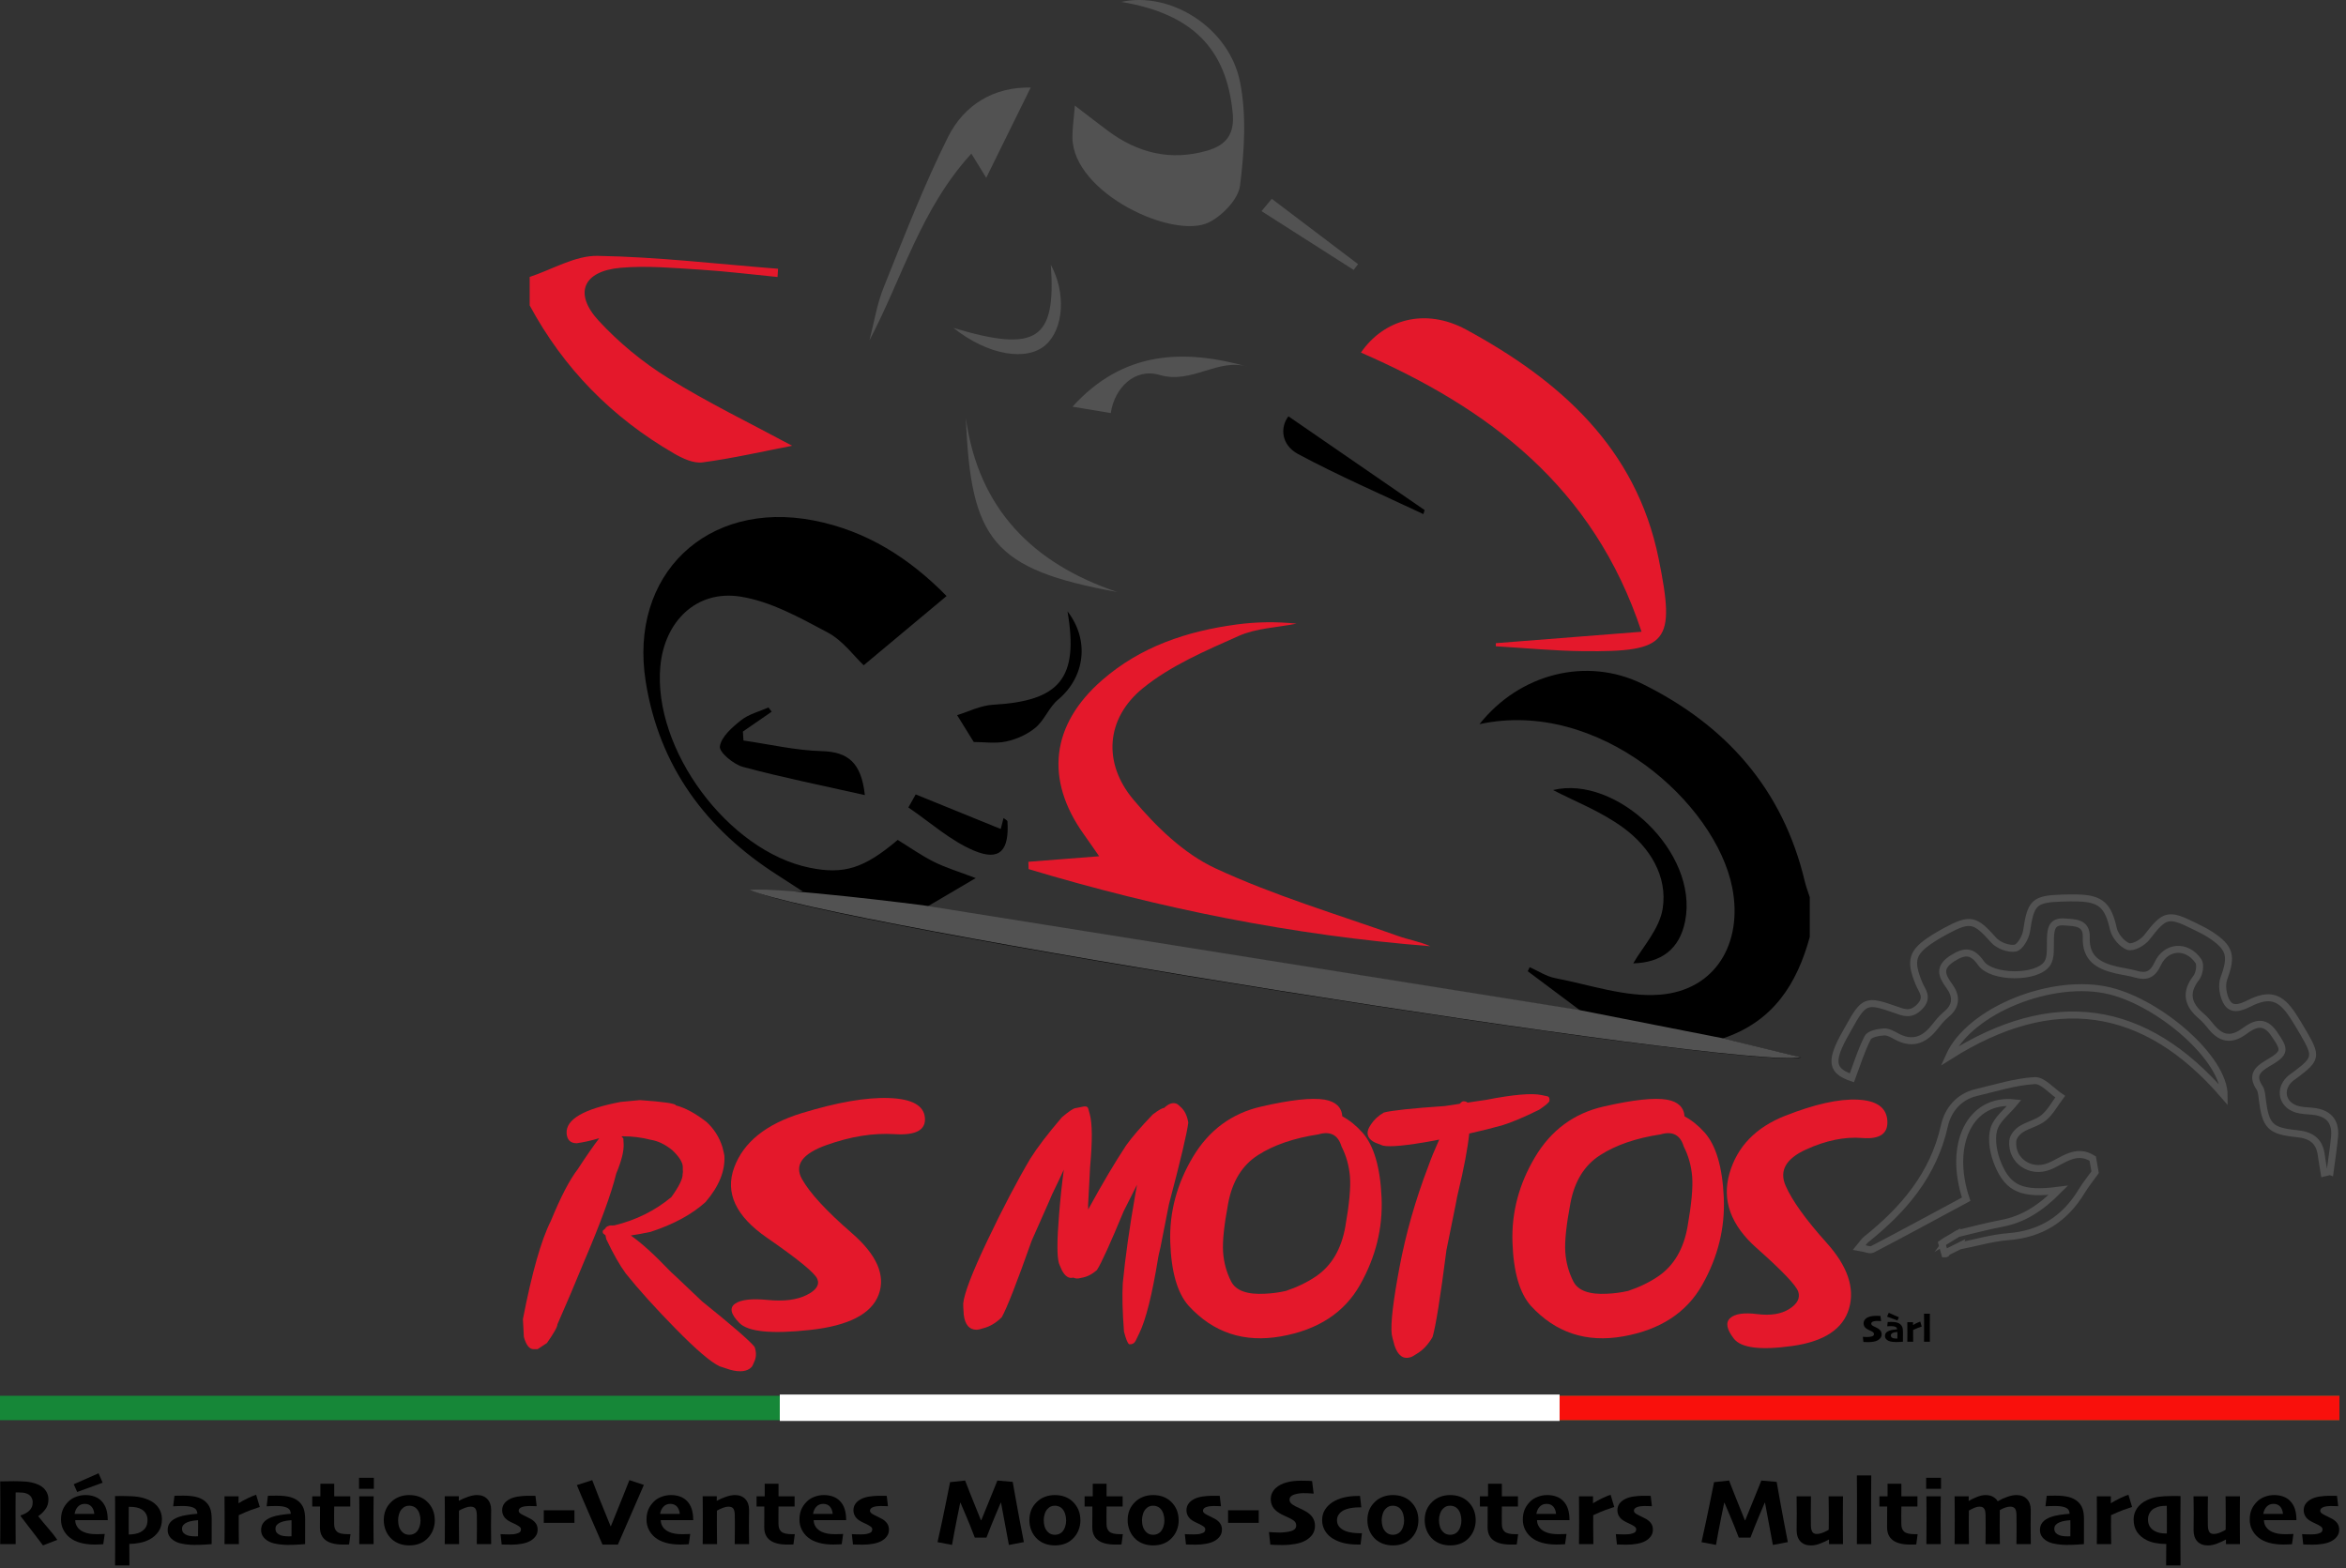 <svg fill="none" height="119" viewBox="0 0 178 119" width="178" xmlns="http://www.w3.org/2000/svg" xmlns:xlink="http://www.w3.org/1999/xlink"><rect x="0" y="0" width="178" height="119" fill="#333333" stroke="none"/><clipPath id="a"><path d="m0 0h177.499v118.78h-177.499z"/></clipPath><g clip-path="url(#a)"><path d="m148.662 94.545c1.239-.245 2.467-.613 3.717-.71 2.471-.192 4.275-1.333 5.546-3.42.311-.511.691-.981 1.04-1.47-.061-.345-.122-.69-.182-1.035-1.29-.814-2.279.185-3.335.6-1.383.543-2.858-.428-2.732-1.938.026-.315.334-.697.62-.88.545-.35 1.247-.483 1.734-.887.507-.42.835-1.054 1.242-1.594-.648-.432-1.318-1.253-1.938-1.217-1.49.087-2.96.562-4.432.906-1.335.312-2.151 1.345-2.409 2.507-.827 3.723-3.098 6.367-5.955 8.649-.127.102-.215.253-.498.595.452.074.791.247.987.145 2.383-1.244 4.745-2.528 7.114-3.803-1.407-4.218.336-7.664 3.655-7.315-.534.655-1.355 1.259-1.563 2.03-.215.797-.011 1.827.321 2.626.782 1.889 1.864 2.33 4.583 1.98-1.353 1.36-2.654 2.204-4.311 2.515-1.115.21-2.213.509-3.318.768-.249.154-.498.307-.748.461 0 0 .014-.019.014-.019-.068.039-.136.077-.204.116-.091.064-.182.128-.273.192.076.266.151.532.226.799.097.006.152-.039.164-.136.312-.155.624-.311.935-.466z" stroke="#525252" stroke-miterlimit="10" stroke-width=".53"/><path d="m176.794 88.892c.115-.883.259-1.764.339-2.65.108-1.198-.503-1.808-1.673-1.923-.431-.042-.885-.044-1.285-.187-1.016-.363-1.243-1.443-.495-2.204.151-.154.342-.269.516-.4 1.553-1.172 1.597-1.387.598-3.114-.262-.453-.532-.903-.818-1.341-.956-1.465-1.78-1.711-3.336-.935-.642.319-1.322.576-1.717-.154-.262-.485-.373-1.241-.189-1.743.62-1.682.499-2.315-1.001-3.304-.4-.264-.839-.471-1.27-.684-1.969-.976-2.229-.871-3.581.88-.3.388-1.056.81-1.406.682-.485-.178-1.008-.811-1.126-1.337-.391-1.75-.935-2.304-2.718-2.344-.392-.009-.786-.002-1.179.01-2.12.065-2.371.35-2.688 2.493-.073.491-.502 1.238-.867 1.303-.503.089-1.274-.204-1.628-.602-1.41-1.587-1.771-1.706-3.662-.683-.307.166-.609.342-.904.528-1.649 1.046-1.838 1.671-1.091 3.471.232.559.733 1.023.035 1.738-.67.686-1.22.434-1.872.204-2.165-.762-2.358-.69-3.495 1.357-.276.497-.569.989-.788 1.511-.554 1.32-.26 1.879 1.017 2.319.391-1.035.706-2.087 1.202-3.045.149-.288.792-.405 1.221-.438.316-.024.672.181.976.347 1.11.603 2.008.329 2.781-.602.307-.369.596-.768.964-1.066.825-.668.799-1.408.237-2.179-.594-.814-.81-1.417.276-2.101.961-.605 1.497-.527 2.145.389.808 1.145 4.245 1.178 5.021.019.317-.473.218-1.249.241-1.89.025-.722.102-1.333 1.055-1.262.795.059 1.71.022 1.664 1.165-.063 1.606.933 2.162 2.24 2.472.509.12 1.034.182 1.534.327.802.233 1.274.022 1.644-.785.631-1.373 2.216-1.481 3.09-.21.185.27.074.963-.158 1.262-.885 1.145-.64 2.051.378 2.913.263.223.495.491.711.763.744.937 1.53 1.144 2.568.372.718-.534 1.492-.89 2.228.18.87 1.263.911 1.462-.472 2.268-.796.464-1.233.933-.618 1.849.158.234.172.578.21.877.254 2.023.592 2.408 2.608 2.608 1.054.104 1.723.516 1.866 1.614.06.459.148.914.222 1.371.15-.036.299-.073.448-.11z" stroke="#525252" stroke-miterlimit="10" stroke-width=".53"/><path d="m147.879 80.15c7.875-4.986 14.832-4.046 20.878 2.981.007-2.822-4.849-6.995-8.648-7.939-4.33-1.075-10.669 1.453-12.23 4.958z" stroke="#525252" stroke-miterlimit="10" stroke-width=".53"/><path d="m177.499 105.908h-177.499v1.852h177.499z" fill="#168738"/><path d="m177.499 105.908h-59.166v1.852h59.166z" fill="#f9100c"/><path d="m118.332 105.813h-59.166v2.005h59.166z" fill="#fff"/><path d="m46.438 92.987c.057-.007.118-.011.183-.011 1.631-.394 3.07-1.109 4.317-2.143.587-.816.872-1.401.856-1.753.025-.077.029-.197.012-.359v-.201c-.024-.352-.289-.767-.795-1.246-.546-.443-1.097-.708-1.651-.792-.677-.176-1.382-.264-2.116-.264h-.073v.032l.122.127.025.433c.024.535-.163 1.281-.563 2.238-.375 1.527-1.186 3.748-2.434 6.662-.652 1.598-1.329 3.192-2.03 4.783.008.176-.257.647-.795 1.414l-.709.465h-.306c-.318 0-.562-.31-.734-.929l-.073-1.352c.685-3.526 1.39-6.007 2.116-7.443.75-1.83 1.431-3.139 2.042-3.928.685-1.049 1.227-1.83 1.627-2.344h-.037c-.595.176-1.149.299-1.663.37-.481 0-.738-.254-.77-.76-.057-1.056 1.313-1.848 4.109-2.376l1.455-.137c1.81.127 2.719.261 2.727.401.718.19 1.492.609 2.324 1.256.571.521.974 1.158 1.211 1.911.098.394.147.612.147.655.065 1.161-.416 2.337-1.443 3.526-1.044.936-2.43 1.686-4.158 2.249-.563.12-1.064.211-1.504.275.791.549 1.765 1.429 2.923 2.64.024.035.196.197.514.485l1.969 1.869c2.259 1.816 3.588 2.967 3.987 3.452.155.43.139.827-.049 1.193-.065.169-.122.282-.171.338-.326.345-.868.416-1.627.212-.473-.148-.742-.236-.807-.264-.66-.31-1.765-1.253-3.314-2.83-1.549-1.577-2.817-2.981-3.804-4.213-.457-.619-.95-1.489-1.48-2.608-.024-.113-.045-.211-.061-.296-.065-.042-.131-.095-.196-.158l-.012-.169c.065-.07.135-.134.208-.19.008-.035.021-.063.037-.084.163-.113.318-.158.465-.137z" fill="#e4182b"/><path d="m60.814 84.467c2.703-.83 4.919-1.214 6.647-1.151 1.729.063 2.634.561 2.715 1.494.081.933-.685 1.348-2.299 1.246-1.614-.102-3.339.174-5.173.829-1.835.655-2.452 1.515-1.853 2.581.599 1.067 1.855 2.428 3.767 4.086 1.912 1.658 2.595 3.219 2.049 4.683-.546 1.464-2.277 2.356-5.191 2.676s-4.704.146-5.369-.522c-.664-.669-.776-1.158-.336-1.468.44-.31 1.268-.405 2.483-.285 1.215.119 2.191-.002 2.929-.364.738-.363 1.015-.771.832-1.225-.183-.454-1.457-1.498-3.822-3.131-2.364-1.633-3.194-3.408-2.489-5.327.705-1.918 2.409-3.292 5.112-4.123z" fill="#e4182b"/><path d="m80.714 88.754c-.229.501-.486 1.043-.769 1.626-.034.045-.148.303-.344.774l-1.326 2.994c-1.12 3.17-1.876 5.103-2.267 5.798-.432.434-.904.714-1.417.841-.229.075-.391.112-.486.112-.56 0-.887-.381-.982-1.143-.034-.493-.047-.774-.041-.841.068-.762.68-2.359 1.837-4.789 1.157-2.43 2.242-4.501 3.254-6.213.52-.83 1.319-1.877 2.399-3.14.546-.463.897-.695 1.053-.695l.618-.123c.182-.022.29.03.324.157l.112.404c.203.71.213 2.052.03 4.026-.007.037-.017.239-.03.606l-.122 2.299c0 .112.003.224.01.337.02-.045.044-.093.071-.146 1.019-1.862 1.957-3.443 2.814-4.744.445-.621 1.117-1.398 2.014-2.333.445-.337.732-.501.861-.493.331-.322.641-.43.931-.325.068.022.169.101.304.235.31.262.51.662.597 1.2-.088.77-.577 2.837-1.468 6.202l-.638 3.241c-.121.508-.182.785-.182.83-.452 2.781-.928 4.684-1.427 5.708l-.283.584c-.101.186-.26.273-.476.257-.115-.044-.25-.366-.405-.964-.115-1.51-.145-2.733-.091-3.667.182-1.921.506-4.213.972-6.875.034-.202.071-.404.112-.606l-1.012 2.007c-1.019 2.46-1.697 3.951-2.035 4.475-.364.321-.749.516-1.154.583-.182.045-.307.064-.374.056-.094-.007-.182-.03-.263-.067-.331.09-.617-.093-.861-.549-.142-.314-.219-.497-.233-.549-.148-.523-.145-1.731.01-3.622.101-1.271.223-2.426.364-3.465z" fill="#e4182b"/><path d="m90.179 99.072c-.85-.964-1.313-2.574-1.387-4.828-.074-2.254.496-4.402 1.71-6.443 1.215-2.041 2.942-3.32 5.183-3.835 2.24-.516 3.85-.692 4.828-.527.837.15 1.282.572 1.336 1.268.546.292 1.056.703 1.529 1.234.863.979 1.346 2.622 1.447 4.929.101 2.307-.444 4.514-1.635 6.622-1.191 2.108-3.188 3.411-5.992 3.908-2.804.498-5.144-.278-7.019-2.327zm9.849-12.998c-1.863.284-3.388.807-4.576 1.57-1.194.762-1.948 1.978-2.262 3.645-.314 1.667-.444 2.901-.39 3.701.054.8.258 1.548.612 2.243.354.695 1.21 1.006 2.566.931.533-.022 1.063-.093 1.589-.213.871-.292 1.633-.662 2.288-1.11 1.181-.807 1.921-2.065 2.221-3.774.301-1.708.417-2.972.35-3.791-.068-.819-.28-1.579-.638-2.282-.263-.882-.85-1.189-1.761-.919z" fill="#e4182b"/><path d="m111.476 86.007c-.115 1.121-.398 2.624-.85 4.508-.02.052-.081.351-.182.897l-.699 3.454c-.458 3.574-.809 5.768-1.052 6.583-.338.584-.746 1.013-1.225 1.29-.216.142-.368.225-.456.247-.546.164-.948-.131-1.204-.886-.135-.494-.206-.778-.213-.852-.094-.8.101-2.492.587-5.075.486-2.583 1.215-5.142 2.187-7.676.202-.576.479-1.252.83-2.03-.148.03-.297.06-.445.09-2.005.366-3.28.49-3.827.37-.054-.015-.246-.09-.577-.224-.506-.239-.685-.576-.536-1.009.027-.082.094-.206.202-.37.236-.366.564-.669.982-.908.58-.157 2.126-.322 4.636-.494l1.114-.168c.101-.105.182-.168.243-.191.168-.007.287.026.354.101l.739-.112c.385-.052.594-.082.628-.09 2.098-.411 3.519-.534 4.261-.37l.425.09c.135.03.189.15.163.359-.048.127-.308.347-.78.662-1.167.576-2.109.972-2.824 1.189-.756.209-1.583.415-2.48.617z" fill="#e4182b"/><path d="m116.143 99.072c-.851-.964-1.313-2.574-1.387-4.828-.074-2.254.496-4.402 1.711-6.443 1.215-2.041 2.942-3.32 5.183-3.835 2.24-.516 3.849-.692 4.828-.527.837.15 1.282.572 1.336 1.268.546.292 1.056.703 1.529 1.234.863.979 1.346 2.622 1.447 4.929.101 2.307-.444 4.514-1.635 6.622-1.191 2.108-3.188 3.411-5.992 3.908-2.804.498-5.144-.278-7.02-2.327zm9.849-12.998c-1.862.284-3.388.807-4.575 1.57-1.195.762-1.949 1.978-2.263 3.645-.314 1.667-.443 2.901-.39 3.701.054.8.259 1.548.613 2.243.354.695 1.209 1.006 2.566.931.533-.022 1.063-.093 1.589-.213.871-.292 1.633-.662 2.288-1.11 1.181-.807 1.922-2.065 2.222-3.774.3-1.708.416-2.972.349-3.791-.068-.819-.28-1.579-.638-2.282-.263-.882-.85-1.189-1.761-.919z" fill="#e4182b"/><path d="m135.451 84.661c2.237-.882 4.071-1.29 5.502-1.223 1.43.067 2.179.596 2.247 1.587s-.567 1.432-1.903 1.323-2.763.185-4.282.88c-1.518.695-2.029 1.609-1.533 2.742s1.535 2.579 3.118 4.34c1.582 1.761 2.147 3.418 1.695 4.974-.452 1.555-1.885 2.503-4.297 2.843-2.413.34-3.894.155-4.444-.555-.55-.711-.643-1.23-.278-1.559.364-.329 1.049-.43 2.055-.303 1.006.127 1.814-.002 2.424-.387.611-.385.84-.819.689-1.301-.152-.482-1.206-1.591-3.164-3.325-1.956-1.734-2.643-3.62-2.06-5.658.584-2.037 1.994-3.497 4.232-4.38z" fill="#e4182b"/><path d="m137.314 71.095c-.977 3.579-2.785 6.434-6.615 7.702 1.913.464 3.827.928 5.954 1.444-4.251.988-74.175-10.142-79.369-12.603h3.622c-.893-.578-1.399-.911-1.91-1.237-5.43-3.466-8.979-8.252-10.003-14.68-1.294-8.121 4.647-13.79 12.727-12.233 4.028.776 7.301 2.88 10.101 5.738-2.104 1.757-4.149 3.465-6.29 5.253-.727-.685-1.575-1.872-2.728-2.485-2.112-1.124-4.333-2.369-6.638-2.727-3.334-.518-5.743 1.891-6.061 5.276-.59 6.304 5.145 14.042 11.339 15.3 2.597.527 4.117.05 6.67-2.112.905.555 1.788 1.182 2.744 1.66.892.446 1.863.735 3.174 1.237-1.323.779-2.476 1.457-3.691 2.172 16.446 2.616 32.817 5.219 49.572 7.883-1.517-1.134-2.757-2.062-3.997-2.989.05-.102.099-.205.149-.307.642.284 1.258.7 1.93.829 2.642.509 5.342 1.461 7.943 1.258 4.237-.331 6.318-3.932 5.496-8.121-1.266-6.453-10.151-14.373-19.179-12.405 3.025-3.822 8.121-5.155 12.389-3.043 6.321 3.128 10.634 7.979 12.294 14.974.096.405.25.797.377 1.195v3.022z" fill="#000"/><path d="m40.187 21.013c1.717-.565 3.443-1.627 5.15-1.599 4.57.076 9.133.621 13.698.979-.014.208-.027.416-.041.625-1.962-.191-3.921-.437-5.887-.559-2.003-.125-4.03-.314-6.018-.14-2.852.249-3.58 1.941-1.664 4.019 1.536 1.665 3.354 3.16 5.28 4.354 3.02 1.873 6.237 3.428 9.398 5.131-2.307.446-4.54.962-6.801 1.262-.681.09-1.512-.299-2.156-.672-4.699-2.717-8.376-6.45-10.958-11.241 0-.72 0-1.439 0-2.159z" fill="#e4182b"/><path d="m113.495 48.802c3.553-.279 7.106-.557 11.055-.867-3.634-11.017-11.607-16.961-21.291-21.183 1.707-2.488 4.84-3.452 8.001-1.734 7.068 3.841 12.875 8.941 14.585 17.357 1.301 6.404.737 7.1-5.718 7.034-2.213-.023-4.424-.241-6.635-.371.001-.078.002-.157.003-.235z" fill="#e4182b"/><path d="m78.027 65.389c1.696-.132 3.392-.265 5.369-.419-.469-.673-.808-1.172-1.16-1.663-2.978-4.162-2.49-8.318 1.378-11.694 2.928-2.556 6.444-3.723 10.211-4.229 1.49-.201 3.003-.224 4.554-.063-1.476.294-3.063.337-4.403.936-2.519 1.125-5.157 2.247-7.264 3.963-2.802 2.282-3.058 5.666-.716 8.454 1.719 2.046 3.821 4.093 6.191 5.198 4.462 2.079 9.236 3.49 13.89 5.149.798.284 1.648.424 2.442.775-10.385-.817-20.525-2.859-30.477-5.851-.005-.184-.01-.369-.014-.554z" fill="#e4182b"/><path d="m81.552 8.01c1.086.83 1.8 1.39 2.529 1.93 2.27 1.682 4.759 2.288 7.519 1.489 1.423-.412 2.085-1.237 1.93-2.85-.469-4.882-3.068-7.538-8.459-8.435 3.718-.821 8.183 1.93 9.013 6.069.508 2.532.327 5.274.002 7.865-.129 1.027-1.305 2.249-2.319 2.774-2.687 1.391-10.352-2.19-10.398-6.411-.007-.67.098-1.34.184-2.431z" fill="#525252"/><path d="m65.966 25.83c.351-1.34.564-2.736 1.077-4.011 1.546-3.842 3.038-7.723 4.886-11.422 1.245-2.491 3.537-3.819 6.272-3.752-1.084 2.201-2.151 4.367-3.372 6.846-.2-.325-.598-.972-1.129-1.834-3.856 4.219-5.245 9.451-7.734 14.174z" fill="#525252"/><path d="m58.551 54.001c-.728.503-1.456 1.005-2.185 1.508.015.226.029.453.044.679 1.98.286 3.955.752 5.942.806 2.002.054 3.001.88 3.268 3.335-3.194-.719-6.244-1.33-9.241-2.136-.718-.193-1.823-1.113-1.759-1.556.106-.734.935-1.454 1.61-1.989.583-.462 1.376-.657 2.076-.97.082.107.163.215.245.323z" fill="#000"/><path d="m117.835 59.947c4.785-1.167 11.054 4.701 10.024 9.942-.425 2.157-1.83 3.147-3.938 3.209.677-1.197 1.989-2.594 2.234-4.159.386-2.476-1-4.664-2.955-6.108-1.711-1.264-3.773-2.052-5.365-2.885z" fill="#000"/><path d="m73.881 56.3c-.362-.585-.695-1.121-1.262-2.037.838-.253 1.769-.735 2.723-.789 5.09-.284 6.515-2.021 5.654-7.083 1.687 2.175 1.335 4.983-.717 6.697-.681.569-1.024 1.541-1.702 2.115-.61.517-1.436.885-2.224 1.057-.817.177-1.702.04-2.473.04z" fill="#000"/><path d="m73.284 31.73c.956 6.882 5.074 11.026 11.481 13.19-9.439-1.716-11.108-3.945-11.481-13.19z" fill="#525252"/><path d="m94.733 27.84c-2.321-.728-4.278 1.338-6.757.608-1.859-.547-3.408.959-3.698 2.894-.899-.149-1.797-.299-2.903-.483 3.837-4.242 8.424-4.411 13.358-3.019z" fill="#525252"/><path d="m97.761 31.59c3.592 2.473 6.961 4.793 10.331 7.113-.031.102-.063.205-.094.307-3.175-1.501-6.408-2.896-9.5-4.554-1.334-.716-1.36-2.076-.738-2.867z" fill="#000"/><path d="m69.477 60.278c2.158.877 4.317 1.754 6.454 2.623.001-.005.102-.397.212-.831.135.112.292.179.297.256.14 2.217-.589 3.034-2.526 2.223-1.805-.756-3.338-2.16-4.992-3.279.185-.331.369-.661.554-.992z" fill="#000"/><path d="m72.339 24.88c6.343 1.908 7.792.889 7.391-4.788 1.161 2.126.986 4.852-.389 6.078-1.417 1.263-4.351.813-7.002-1.29z" fill="#525252"/><path d="m96.493 15.084c2.183 1.653 4.366 3.306 6.549 4.959-.112.146-.224.292-.336.437-2.33-1.486-4.659-2.973-6.989-4.459.258-.312.517-.625.775-.936z" fill="#525252"/><path d="m56.894 67.515c5.217 2.481 75.445 13.701 79.715 12.705-2.137-.52-4.059-.988-5.98-1.456l-10.834-2.131c-16.829-2.686-33.271-5.311-49.789-7.947 0 0-10.646-1.366-13.113-1.171z" fill="#525252"/><g fill="#000"><path d="m4.346 116.839-1.085.423c-.088-.128-.261-.356-.519-.686-.258-.328-.65-.84-1.175-1.531l.017-.071c.078-.017.18-.057.31-.122.128-.064.234-.136.32-.219.088-.088.154-.181.198-.277.045-.098.068-.222.068-.374s-.036-.273-.112-.388c-.074-.114-.177-.198-.307-.252-.106-.045-.217-.072-.331-.084-.113-.01-.223-.016-.33-.016h-.213c-.002.282-.005.57-.006.866-.001.295-.001.559-.001.794 0 .386.001.808.004 1.268.002.457.005.788.006.993h-1.176c.002-.187.005-.463.009-.827.004-.363.005-.901.005-1.612 0-.189 0-.46-.001-.814-.001-.352-.005-.855-.012-1.507.069 0 .212-.001.429-.006s.419-.008.606-.008c.354 0 .66.012.919.033.26.021.504.07.733.149.33.109.574.27.733.482.16.212.241.45.241.716 0 .303-.084.562-.252.778-.169.216-.341.378-.517.487v.021c.246.311.509.626.787.947.28.322.497.6.652.837z"/><path d="m8.175 115.346h-2.468c.002.183.054.352.155.506.1.156.253.283.46.379.144.064.296.111.456.137.159.027.336.041.528.041.152 0 .283-.002.394-.007.112-.004.193-.007.246-.01l-.111.778c-.049.004-.133.01-.251.015-.117.007-.251.011-.402.011-.413 0-.78-.047-1.101-.138-.321-.091-.594-.228-.819-.414-.189-.157-.342-.35-.459-.58-.115-.229-.174-.482-.174-.761 0-.278.043-.519.128-.734.085-.216.224-.423.416-.62.159-.163.356-.288.591-.376.234-.088.473-.132.714-.132.256 0 .485.037.686.11.202.071.375.18.519.324.17.171.296.376.374.617s.118.526.118.854zm-.387-2.843-1.931.704-.262-.587 1.883-.831zm-.633 2.368c-.021-.233-.093-.418-.216-.556-.122-.137-.29-.206-.503-.206s-.38.068-.515.205c-.134.136-.222.322-.262.557h1.496z"/><path d="m12.287 115.264c0 .368-.083.677-.251.928-.167.251-.391.454-.673.608-.222.121-.474.21-.755.265-.281.055-.547.084-.797.084l.01 1.631h-1.091c0-.111.001-.444.005-.996.004-.555.005-1.164.005-1.83 0-.32-.001-.693-.004-1.123-.001-.429-.004-.865-.006-1.312.088-.001.192-.004.312-.005.122-.001.212-.001.273-.001.465 0 .846.02 1.144.061.297.043.587.128.869.258.308.142.545.339.711.588.165.25.248.532.248.844zm-1.095.064c0-.175-.039-.332-.119-.47-.079-.139-.187-.248-.321-.328-.124-.072-.258-.122-.404-.152-.145-.03-.302-.044-.471-.044h-.106c0 .043-.001.161-.004.354-.001.193-.002.478-.002.854 0 .119 0 .278.001.479.001.199.001.337.001.413.157 0 .317-.016.483-.047.165-.033.297-.075.399-.13.178-.095.314-.215.406-.361.091-.146.138-.334.138-.567z"/><path d="m16.062 115.273c0 .581-.001 1.028-.002 1.343-.001.315-.001.496-.001.547-.039.005-.192.016-.463.033-.27.018-.557.027-.86.027-.199 0-.425-.016-.681-.049-.255-.034-.467-.086-.637-.16-.218-.096-.389-.22-.513-.375-.123-.156-.184-.338-.184-.546 0-.228.065-.422.197-.583.132-.162.337-.293.617-.399.187-.07.419-.126.694-.166.275-.041.524-.069.746-.086-.007-.128-.04-.233-.102-.315-.06-.081-.163-.144-.307-.189-.094-.031-.199-.052-.315-.066-.114-.012-.252-.019-.41-.019-.144 0-.268.003-.37.007-.101.005-.212.01-.331.015l.097-.794c.048-.001.123-.005.227-.009.105-.002.252-.005.441-.005.4 0 .733.035 1.0.103.266.069.492.183.673.341.168.144.291.321.367.528.078.207.117.479.117.817zm-1.031.656v-.265c0-.1-.001-.207-.004-.318-.069.002-.191.016-.366.041-.175.025-.332.068-.469.127-.096.037-.183.096-.262.177-.079.081-.119.18-.119.299 0 .132.035.237.105.316.07.078.16.138.272.181.08.029.172.05.273.064.102.015.212.021.331.021.03 0 .065 0 .106-.001.04-.001.083-.001.128-.001 0-.032 0-.104.001-.217.001-.115.002-.255.002-.424z"/><path d="m19.712 114.344c-.194.059-.412.134-.655.224-.242.091-.555.222-.942.398 0 .059 0 .166-.001.323-.001.157-.002.315-.002.477 0 .25.002.531.007.842.005.31.007.495.007.554h-1.092c0-.071.002-.248.006-.532.002-.285.005-.665.005-1.141 0-.228-.001-.514-.004-.86-.002-.346-.005-.711-.007-1.095h1.067l-.004.523.007.002c.224-.139.467-.271.725-.393.258-.121.459-.204.604-.247z"/><path d="m23.152 115.273c0 .581-.001 1.028-.002 1.343-.001.315-.001.496-.001.547-.039.005-.192.016-.463.033-.27.018-.557.027-.86.027-.199 0-.425-.016-.681-.049-.255-.034-.466-.086-.637-.16-.218-.096-.389-.22-.513-.375-.123-.156-.184-.338-.184-.546 0-.228.065-.422.197-.583.132-.162.337-.293.617-.399.187-.07.419-.126.694-.166.275-.041.524-.069.746-.086-.007-.128-.04-.233-.101-.315-.06-.081-.163-.144-.307-.189-.094-.031-.199-.052-.315-.066-.114-.012-.252-.019-.41-.019-.144 0-.268.003-.37.007-.102.005-.212.01-.331.015l.096-.794c.048-.001.123-.005.227-.009.105-.002.252-.005.441-.005.4 0 .733.035 1.0.103.266.069.492.183.673.341.168.144.291.321.367.528.078.207.117.479.117.817zm-1.031.656v-.265c0-.1-.001-.207-.004-.318-.069.002-.191.016-.366.041s-.332.068-.469.127c-.095.037-.183.096-.262.177s-.119.18-.119.299c0 .132.035.237.105.316.07.078.16.138.272.181.08.029.172.05.273.064.101.015.212.021.331.021.03 0 .065 0 .106-.001.04-.001.083-.001.128-.001 0-.032 0-.104.001-.217.001-.115.002-.255.002-.424z"/><path d="m26.593 116.409-.104.778c-.033.003-.089.005-.167.008-.078.001-.18.002-.306.002-.576 0-1.009-.109-1.303-.328-.292-.22-.439-.546-.439-.979 0-.278.001-.533.004-.77.002-.236.004-.506.004-.812h-.591v-.774h.619v-.95h1.048v.95h1.219v.774h-1.219c0 .052-.001.156-.004.311-.002.156-.004.283-.004.383 0 .078.001.173.002.286.001.113.001.231.001.353 0 .259.073.45.217.577.144.128.411.191.8.191h.221z"/><path d="m28.366 112.968h-1.126v-.838h1.126zm-.017 4.195h-1.091c0-.115.001-.355.005-.725s.005-.716.005-1.038c0-.272 0-.558-.001-.856-.001-.299-.004-.636-.009-1.009h1.091c-.002.338-.005.64-.009.907-.004.268-.005.57-.005.908 0 .541.002.952.006 1.233.005.279.007.474.007.58z"/><path d="m32.99 115.353c0 .275-.052.538-.157.788-.104.249-.26.469-.465.655-.173.157-.37.274-.591.35-.219.078-.46.115-.721.115-.261 0-.493-.037-.719-.115-.224-.076-.424-.192-.597-.346-.199-.178-.352-.393-.46-.647-.108-.253-.162-.522-.162-.807s.047-.533.139-.762c.091-.228.236-.437.43-.624.175-.17.38-.299.613-.387s.484-.132.751-.132.518.041.743.122c.224.08.428.204.607.372.197.187.344.399.441.635.097.236.145.498.145.783zm-1.083.015c0-.169-.026-.336-.076-.501-.052-.166-.134-.305-.247-.417-.066-.066-.147-.116-.238-.15-.093-.035-.189-.052-.288-.052-.118 0-.221.018-.307.056-.086.036-.17.096-.251.183-.095.096-.168.224-.218.384-.052.158-.076.317-.076.475 0 .185.025.356.076.51.05.155.137.29.257.404.066.066.144.115.234.148.09.031.185.047.285.047.104 0 .204-.018.301-.056.096-.039.178-.093.247-.165.097-.104.172-.233.223-.387.053-.154.079-.313.079-.479z"/><path d="m37.266 117.163h-1.091c0-.074.002-.255.005-.542.004-.288.006-.517.006-.685 0-.117-.001-.286-.002-.503-.001-.216-.002-.381-.005-.492-.005-.217-.043-.376-.112-.474-.07-.098-.194-.148-.372-.148-.118 0-.257.03-.417.091-.159.06-.311.132-.453.214 0 .014 0 .147-.001.399-.001.251-.002.462-.002.632 0 .256.002.563.007.92.005.359.007.555.007.587h-1.092c0-.054.002-.221.006-.498.002-.277.005-.681.005-1.211 0-.306-.001-.617-.004-.934-.002-.316-.005-.645-.007-.986h1.071l-.004.337.004.008c.224-.125.463-.23.714-.314.252-.082.473-.124.665-.124.327 0 .588.102.781.303.193.204.29.477.29.821 0 .287-.002.525-.006.715-.004.191-.005.351-.005.482 0 .221.002.492.007.812.005.321.006.517.006.588z"/><path d="m40.792 116.068c0 .194-.054.364-.162.508-.108.145-.244.262-.41.352-.173.096-.386.165-.64.21-.255.045-.51.067-.768.067-.173.003-.329 0-.466-.007-.139-.007-.233-.01-.283-.01l-.085-.783c.055.003.144.007.271.013.125.006.262.008.411.008.079 0 .168-.003.267-.012.099-.007.193-.025.281-.052.13-.035.216-.08.257-.133.043-.053.063-.115.063-.186 0-.067-.022-.122-.069-.167-.047-.045-.119-.096-.219-.15-.08-.047-.184-.1-.312-.156-.128-.057-.243-.115-.345-.178-.163-.099-.285-.217-.364-.354-.08-.135-.119-.287-.119-.453 0-.18.05-.343.152-.489.103-.145.257-.269.466-.371.171-.082.371-.141.602-.174.231-.032.449-.052.652-.056.171-.003.313-.003.428.001.113.004.189.005.227.005l.093.786c-.036 0-.103-.003-.201-.008-.099-.007-.222-.009-.369-.009-.102 0-.198.006-.287.019-.09.013-.172.031-.242.055-.09.031-.157.07-.201.119-.044.049-.066.102-.066.158 0 .069.028.128.084.178.055.051.128.097.218.142.088.047.197.103.329.164.132.062.236.115.311.16.164.1.287.214.372.343.084.13.125.283.125.46z"/><path d="m43.585 115.549h-2.327v-.955h2.327z"/><path d="m48.852 112.671c-.043.103-.291.675-.746 1.718s-.864 1.981-1.226 2.813h-1.166c-.379-.877-.745-1.717-1.096-2.52-.352-.802-.634-1.468-.848-1.996l1.164-.378c.032.099.202.54.512 1.324.31.782.603 1.505.88 2.169h.025c.291-.712.591-1.453.9-2.225.31-.769.478-1.193.504-1.268z"/><path d="m52.599 115.346h-2.466c.001.183.054.352.154.506.101.156.255.283.46.379.144.064.297.111.456.137.16.027.336.041.528.041.152 0 .283-.002.395-.007.112-.004.193-.007.244-.01l-.109.778c-.05.004-.134.01-.251.015-.118.007-.252.01-.404.01-.413 0-.779-.046-1.1-.137s-.594-.229-.82-.414c-.189-.157-.342-.35-.458-.58-.117-.229-.174-.483-.174-.761s.043-.519.128-.734c.085-.216.223-.423.415-.62.159-.163.356-.288.591-.376.234-.088.473-.132.715-.132.256 0 .484.037.686.11.201.071.374.18.519.324.171.171.295.376.372.617.079.241.118.526.118.854zm-1.021-.475c-.021-.233-.093-.418-.214-.556-.123-.137-.29-.206-.503-.206s-.381.068-.515.205c-.135.136-.223.322-.263.557z"/><path d="m56.838 117.163h-1.091c0-.074.002-.255.005-.542.004-.288.006-.517.006-.685 0-.117-.001-.286-.002-.503-.001-.216-.002-.381-.005-.492-.005-.217-.043-.376-.112-.474-.07-.098-.194-.148-.372-.148-.118 0-.257.03-.418.091-.159.06-.311.132-.453.214 0 .014 0 .147-.001.399-.001.251-.002.462-.002.632 0 .256.002.563.007.92.005.359.007.555.007.587h-1.092c0-.054.002-.221.006-.498.002-.277.005-.681.005-1.211 0-.306-.001-.617-.004-.934-.002-.316-.005-.645-.007-.986h1.071l-.004.337.004.008c.224-.125.463-.23.714-.314.252-.082.473-.124.665-.124.327 0 .588.102.781.303.193.204.29.477.29.821 0 .287-.002.525-.006.715-.004.191-.005.351-.005.482 0 .221.002.492.007.812.005.321.006.517.006.588z"/><path d="m60.304 116.409-.103.778c-.034.003-.089.005-.167.008-.079.001-.18.002-.306.002-.576 0-1.011-.109-1.303-.328-.293-.22-.439-.546-.439-.979 0-.278.001-.533.004-.77.002-.236.002-.506.002-.812h-.589v-.774h.618v-.95h1.048v.95h1.22v.774h-1.22c0 .052-.001.156-.002.311-.002.156-.004.283-.004.383 0 .078 0 .173.001.286.001.113.002.231.002.353 0 .259.071.45.216.577.145.128.411.191.8.191h.221z"/><path d="m64.203 115.346h-2.466c.001.183.054.352.154.506.101.156.255.283.46.379.144.064.297.111.456.137.16.027.336.041.528.041.152 0 .283-.002.395-.007.112-.004.193-.007.244-.01l-.109.778c-.05.004-.134.01-.251.015-.118.007-.252.01-.404.01-.413 0-.779-.046-1.1-.137s-.594-.229-.82-.414c-.189-.157-.342-.35-.458-.58-.117-.229-.174-.483-.174-.761s.043-.519.128-.734c.085-.216.223-.423.415-.62.159-.163.356-.288.591-.376.234-.088.473-.132.715-.132.256 0 .484.037.686.11.201.071.374.18.519.324.171.171.295.376.372.617.079.241.118.526.118.854zm-1.021-.475c-.021-.233-.093-.418-.214-.556-.123-.137-.29-.206-.503-.206s-.381.068-.515.205c-.135.136-.223.322-.263.557z"/><path d="m67.448 116.068c0 .194-.054.364-.162.508-.108.145-.244.262-.411.352-.173.096-.386.165-.64.21-.253.045-.509.067-.767.067-.173.003-.329 0-.468-.007-.138-.007-.233-.01-.282-.01l-.085-.783c.054.003.144.007.27.013.125.006.263.008.412.008.078 0 .167-.003.267-.012.099-.007.193-.025.28-.052.13-.035.217-.08.258-.133.042-.053.063-.115.063-.186 0-.067-.024-.122-.07-.167-.047-.045-.119-.096-.218-.15-.08-.047-.184-.1-.312-.156-.129-.057-.243-.115-.345-.178-.164-.099-.286-.217-.365-.354-.079-.135-.119-.287-.119-.453 0-.18.052-.343.153-.489.102-.145.257-.269.465-.371.171-.082.371-.141.603-.174.231-.032.448-.052.652-.056.17-.003.312-.003.426.001s.189.005.227.005l.093.786c-.035 0-.103-.003-.201-.008-.098-.007-.221-.009-.367-.009-.103 0-.198.006-.288.019-.09.013-.17.031-.242.055-.09.031-.157.07-.201.119s-.065.102-.065.158c0 .069.028.128.083.178.056.051.129.097.219.142.088.047.197.103.328.164.132.062.234.115.311.16.163.1.287.214.371.343.084.13.127.283.127.46z"/><path d="m77.684 117.01-1.135.217-.597-3.205-.019-.005c-.064.146-.206.479-.424.998s-.439 1.069-.662 1.654h-.885c-.221-.583-.444-1.141-.672-1.673-.227-.533-.366-.857-.416-.977h-.017c-.024.115-.103.502-.237 1.163-.134.662-.263 1.341-.386 2.041l-1.1-.209c.248-1.109.463-2.111.641-3.006.179-.894.283-1.41.311-1.547l1.141-.122c.034.093.166.43.395 1.014.229.583.498 1.248.804 1.997h.027c.244-.594.504-1.231.779-1.912.275-.679.423-1.046.444-1.098l1.162.1c.012.081.098.563.258 1.448.159.886.356 1.926.588 3.123z"/><path d="m81.975 115.353c0 .275-.053.538-.157.788-.104.249-.26.469-.465.655-.173.157-.37.274-.591.35-.221.078-.462.115-.721.115s-.494-.037-.719-.115c-.226-.076-.424-.192-.597-.346-.199-.178-.352-.393-.46-.647-.108-.253-.162-.522-.162-.807s.047-.533.138-.762c.093-.228.236-.437.43-.624.175-.17.38-.299.613-.387.233-.088.484-.132.752-.132.269 0 .518.041.742.122.226.08.428.204.608.372.197.187.344.399.44.635.098.236.147.498.147.783zm-1.084.015c0-.169-.025-.336-.076-.501-.052-.166-.133-.305-.247-.417-.066-.066-.145-.116-.238-.15-.093-.035-.188-.052-.287-.052-.119 0-.222.018-.308.056-.086.036-.169.096-.249.183-.095.096-.168.224-.219.384-.05.158-.076.317-.076.475 0 .185.026.356.076.51.052.155.137.29.258.404.066.066.144.115.234.148.09.031.184.047.285.047.101 0 .204-.018.3-.056.096-.039.178-.093.247-.165.098-.104.172-.233.224-.387.051-.154.078-.313.078-.479z"/><path d="m85.194 116.409-.103.778c-.034.003-.089.005-.167.008-.079.001-.18.002-.306.002-.576 0-1.011-.109-1.303-.328-.293-.22-.439-.546-.439-.979 0-.278.001-.533.004-.77.002-.236.002-.506.002-.812h-.589v-.774h.618v-.95h1.048v.95h1.22v.774h-1.22c0 .052-.001.156-.002.311-.002.156-.004.283-.004.383 0 .078 0 .173.001.286.001.113.002.231.002.353 0 .259.071.45.216.577.145.128.411.191.8.191h.221z"/><path d="m89.431 115.353c0 .275-.051.538-.157.788-.104.249-.26.469-.465.655-.173.157-.37.274-.591.35-.219.078-.46.115-.721.115-.261 0-.493-.037-.719-.115-.224-.076-.424-.192-.597-.346-.199-.178-.352-.393-.46-.647-.108-.253-.162-.522-.162-.807s.047-.533.139-.762c.091-.228.236-.437.43-.624.175-.17.38-.299.613-.387.233-.088.484-.132.751-.132s.518.041.743.122c.224.08.428.204.607.372.197.187.344.399.441.635.096.236.145.498.145.783zm-1.083.015c0-.169-.026-.336-.076-.501-.051-.166-.134-.305-.247-.417-.066-.066-.147-.116-.238-.15-.093-.035-.189-.052-.288-.052-.118 0-.221.018-.307.056-.086.036-.171.096-.251.183-.096.096-.168.224-.218.384-.051.158-.076.317-.076.475 0 .185.025.356.076.51.05.155.137.29.257.404.066.066.144.115.234.148.09.031.185.047.285.047.104 0 .204-.018.301-.056.096-.039.178-.093.247-.165.096-.104.172-.233.223-.387.053-.154.079-.313.079-.479z"/><path d="m92.713 116.068c0 .194-.054.364-.162.508-.108.145-.244.262-.411.352-.173.096-.386.165-.639.21-.253.045-.509.067-.767.067-.173.003-.329 0-.468-.007-.138-.007-.233-.01-.282-.01l-.085-.783c.054.003.144.007.27.013.125.006.263.008.413.008.078 0 .167-.003.267-.012.099-.007.193-.025.28-.052.13-.035.217-.08.258-.133.042-.053.063-.115.063-.186 0-.067-.024-.122-.07-.167-.047-.045-.119-.096-.218-.15-.08-.047-.184-.1-.312-.156-.129-.057-.243-.115-.345-.178-.164-.099-.286-.217-.365-.354-.079-.135-.119-.287-.119-.453 0-.18.052-.343.153-.489.101-.145.257-.269.465-.371.17-.082.371-.141.603-.174.231-.032.448-.052.652-.056.171-.003.312-.003.426.001s.189.005.227.005l.093.786c-.035 0-.103-.003-.201-.008-.098-.007-.221-.009-.367-.009-.103 0-.198.006-.288.019-.09.013-.17.031-.242.055-.09.031-.157.07-.201.119-.044.049-.065.102-.065.158 0 .069.027.128.083.178.056.051.129.097.219.142.088.047.197.103.329.164.132.062.234.115.311.16.163.1.287.214.371.343.084.13.127.283.127.46z"/><path d="m95.506 115.549h-2.328v-.955h2.328z"/><path d="m99.772 115.773c0 .261-.069.486-.204.674-.137.188-.322.343-.557.468-.206.109-.46.189-.762.24-.302.053-.607.079-.915.079-.223 0-.423-.005-.599-.012-.175-.009-.292-.015-.35-.02l-.106-.955c.029.003.137.012.326.022.188.011.356.016.505.016.112 0 .251-.01.416-.028.165-.019.305-.046.416-.078.149-.045.253-.103.315-.173.06-.069.09-.156.09-.257 0-.115-.034-.21-.099-.286-.066-.078-.18-.158-.342-.241-.099-.049-.233-.112-.403-.188-.169-.076-.315-.152-.436-.227-.232-.141-.398-.299-.499-.473-.101-.176-.15-.37-.15-.583 0-.183.036-.347.112-.493.075-.145.173-.271.297-.375.187-.171.441-.302.763-.395.322-.092.702-.138 1.141-.138.208 0 .389.002.539.009.15.006.244.011.282.016l.12.955c-.059-.002-.153-.008-.281-.018-.128-.012-.287-.017-.479-.017-.133 0-.261.009-.383.029-.121.019-.238.046-.35.085-.104.033-.187.083-.247.15-.06.066-.091.146-.091.24 0 .088.034.171.1.248.066.077.182.16.349.247.108.055.236.115.381.181.147.067.288.141.429.221.224.133.394.287.504.465.112.178.168.381.168.612z"/><path d="m103.337 116.335-.107.86h-.199c-.407 0-.762-.037-1.064-.11-.302-.074-.571-.181-.805-.32-.268-.157-.475-.357-.623-.603s-.224-.518-.224-.819.072-.555.212-.783c.142-.23.33-.419.567-.571.242-.159.526-.278.854-.36.326-.08.688-.12 1.083-.12h.16l.096.864h-.135c-.175 0-.348.01-.519.031-.17.022-.338.06-.501.114-.211.072-.379.181-.503.327-.124.147-.187.312-.187.494 0 .206.06.378.179.516.12.136.28.244.478.32.145.056.315.097.51.122.196.026.368.038.514.038z"/><path d="m107.62 115.353c0 .275-.052.538-.157.788-.104.249-.259.469-.465.655-.173.157-.37.274-.59.35-.221.078-.462.115-.721.115-.26 0-.494-.037-.719-.115-.226-.076-.424-.192-.597-.346-.199-.178-.352-.393-.46-.647-.108-.253-.161-.522-.161-.807s.046-.533.137-.762c.093-.228.236-.437.43-.624.176-.17.38-.299.614-.387.233-.088.483-.132.752-.132s.518.041.742.122c.226.08.428.204.608.372.197.187.344.399.44.635.098.236.147.498.147.783zm-1.085.015c0-.169-.025-.336-.076-.501-.051-.166-.133-.305-.247-.417-.066-.066-.145-.116-.238-.15-.093-.035-.188-.052-.287-.052-.119 0-.222.018-.308.056-.087.036-.17.096-.25.183-.095.096-.168.224-.219.384-.05.158-.077.317-.077.475 0 .185.027.356.077.51.051.155.136.29.258.404.066.066.144.115.234.148.091.031.185.047.285.047s.204-.018.3-.056c.096-.039.178-.093.247-.165.098-.104.172-.233.224-.387s.078-.313.078-.479z"/><path d="m111.967 115.353c0 .275-.053.538-.157.788-.104.249-.259.469-.465.655-.173.157-.37.274-.59.35-.221.078-.462.115-.721.115-.26 0-.494-.037-.719-.115-.226-.076-.424-.192-.597-.346-.199-.178-.352-.393-.46-.647-.108-.253-.162-.522-.162-.807s.047-.533.138-.762c.093-.228.236-.437.43-.624.176-.17.38-.299.613-.387.234-.088.484-.132.753-.132.268 0 .518.041.742.122.226.08.428.204.608.372.197.187.344.399.44.635.098.236.147.498.147.783zm-1.085.015c0-.169-.025-.336-.076-.501-.051-.166-.133-.305-.247-.417-.066-.066-.145-.116-.238-.15-.093-.035-.188-.052-.287-.052-.119 0-.222.018-.308.056-.087.036-.17.096-.25.183-.095.096-.168.224-.219.384-.051.158-.077.317-.077.475 0 .185.027.356.077.51.051.155.136.29.258.404.066.066.144.115.234.148.091.031.184.047.285.047.1 0 .204-.018.3-.056.096-.039.178-.093.247-.165.097-.104.172-.233.224-.387s.078-.313.078-.479z"/><path d="m115.187 116.409-.103.778c-.034.003-.089.005-.167.008-.079.001-.18.002-.306.002-.576 0-1.011-.109-1.303-.328-.293-.22-.439-.546-.439-.979 0-.278.002-.533.004-.77.002-.236.002-.506.002-.812h-.589v-.774h.618v-.95h1.048v.95h1.22v.774h-1.22c0 .052-.001.156-.002.311-.002.156-.004.283-.004.383 0 .078 0 .173.002.286.001.113.002.231.002.353 0 .259.071.45.216.577.145.128.411.191.8.191h.22z"/><path d="m119.086 115.346h-2.466c.001.183.054.352.154.506.101.156.255.283.46.379.145.064.297.111.457.137.16.027.336.041.527.041.152 0 .284-.002.395-.007.112-.004.193-.007.245-.01l-.11.778c-.05.004-.134.01-.25.015-.118.007-.252.01-.404.01-.413 0-.779-.046-1.1-.137s-.594-.229-.82-.414c-.189-.157-.342-.35-.458-.58-.116-.229-.174-.483-.174-.761s.043-.519.128-.734c.086-.216.223-.423.415-.62.159-.163.356-.288.591-.376.234-.088.473-.132.714-.132.256 0 .484.037.686.11.201.071.374.18.519.324.171.171.295.376.372.617.079.241.118.526.118.854zm-1.021-.475c-.021-.233-.092-.418-.214-.556-.123-.137-.29-.206-.503-.206s-.381.068-.515.205c-.136.136-.224.322-.263.557z"/><path d="m122.48 114.344c-.194.059-.412.134-.655.224-.242.091-.555.222-.941.398 0 .059 0 .166-.001.323-.002.157-.003.315-.003.477 0 .25.003.531.008.842.005.31.007.495.007.554h-1.092c0-.071.002-.248.006-.532.003-.285.005-.665.005-1.141 0-.228-.001-.514-.003-.86-.003-.346-.005-.711-.008-1.095h1.067l-.004.523.008.002c.224-.139.466-.271.724-.393.259-.121.459-.204.605-.247z"/><path d="m125.412 116.068c0 .194-.054.364-.162.508-.108.145-.244.262-.41.352-.173.096-.386.165-.639.21-.255.045-.511.067-.769.067-.173.003-.328 0-.466-.007-.14-.007-.233-.01-.284-.01l-.085-.783c.055.003.144.007.271.013.125.006.262.008.411.008.079 0 .168-.003.267-.012.099-.007.193-.025.281-.052.13-.035.216-.08.257-.133.043-.053.063-.115.063-.186 0-.067-.022-.122-.069-.167s-.119-.096-.219-.15c-.081-.047-.185-.1-.312-.156-.128-.057-.244-.115-.345-.178-.163-.099-.285-.217-.364-.354-.08-.135-.119-.287-.119-.453 0-.18.05-.343.151-.489.103-.145.258-.269.467-.371.17-.082.371-.141.602-.174.23-.032.448-.052.652-.056.17-.003.313-.003.427.001.113.004.189.005.227.005l.093.786c-.036 0-.103-.003-.201-.008-.099-.007-.222-.009-.368-.009-.102 0-.198.006-.287.019-.091.013-.172.031-.242.055-.091.031-.157.07-.201.119s-.066.102-.066.158c0 .069.027.128.084.178.055.051.128.097.218.142.088.047.197.103.329.164.131.062.235.115.311.16.164.1.287.214.372.343.084.13.125.283.125.46z"/><path d="m135.649 117.01-1.135.217-.596-3.205-.019-.005c-.065.146-.206.479-.424.998-.219.519-.44 1.069-.662 1.654h-.885c-.221-.583-.445-1.141-.672-1.673-.228-.533-.366-.857-.417-.977h-.017c-.024.115-.103.502-.238 1.163-.134.662-.263 1.341-.385 2.041l-1.101-.209c.249-1.109.463-2.111.642-3.006.179-.894.282-1.41.311-1.547l1.141-.122c.032.093.164.43.395 1.014.229.583.496 1.248.802 1.997h.029c.243-.594.503-1.231.778-1.912.275-.679.423-1.046.444-1.098l1.162.1c.012.081.098.563.258 1.448.16.886.356 1.926.589 3.123z"/><path d="m139.836 117.163h-1.063v-.345l-.003-.004c-.171.096-.383.193-.638.295-.254.103-.496.153-.723.153-.346 0-.615-.102-.805-.305-.191-.204-.286-.484-.286-.839 0-.225.001-.469.005-.731.003-.262.005-.452.005-.574 0-.219-.003-.473-.008-.758-.003-.286-.006-.459-.006-.521h1.091c0 .059-.001.225-.005.495-.004.273-.006.499-.006.681 0 .145.001.327.003.548.003.219.004.381.004.483.002.208.036.37.1.481.064.113.178.17.344.17.152 0 .32-.039.504-.115.183-.078.317-.146.402-.205 0-.016.002-.136.004-.36.002-.222.004-.472.004-.752 0-.242-.003-.524-.008-.845-.003-.321-.006-.514-.006-.581h1.091c0 .061-.002.238-.005.532-.004.292-.006.666-.006 1.121 0 .315.001.597.003.844.003.248.005.625.008 1.132z"/><path d="m141.979 117.163h-1.091c0-.166.001-.516.005-1.048.003-.533.005-1.086.005-1.657 0-.327 0-.704-.002-1.133-.001-.429-.003-.886-.008-1.373h1.091c-.003.396-.005.811-.008 1.245-.002.433-.002.839-.002 1.219 0 .616.001 1.158.005 1.627s.005.843.005 1.12z"/><path d="m145.498 116.409-.104.778c-.033.003-.089.005-.167.008-.078.001-.18.002-.306.002-.576 0-1.009-.109-1.302-.328-.292-.22-.439-.546-.439-.979 0-.278.001-.533.003-.77.003-.236.004-.506.004-.812h-.591v-.774h.62v-.95h1.048v.95h1.219v.774h-1.219c0 .052-.002.156-.004.311-.002.156-.004.283-.004.383 0 .078.002.173.003.286s.001.231.001.353c0 .259.073.45.217.577.144.128.411.191.8.191z"/><path d="m147.271 112.968h-1.126v-.838h1.126zm-.018 4.195h-1.091c0-.115.002-.355.005-.725.004-.37.005-.716.005-1.038 0-.272 0-.558-.001-.856-.001-.299-.004-.636-.009-1.009h1.091c-.002.338-.005.64-.008.907-.004.268-.005.57-.005.908 0 .541.002.952.006 1.233.005.279.007.474.007.58z"/><path d="m154.084 117.163h-1.091c.003-.104.005-.269.008-.493.002-.224.004-.472.004-.744 0-.106-.002-.269-.003-.487-.001-.219-.002-.387-.005-.504-.005-.228-.045-.388-.12-.479-.076-.091-.196-.137-.359-.137-.106 0-.227.023-.361.068-.135.045-.277.11-.425.195v.178c0 .182-.001.366-.003.551-.003.185-.004.35-.004.494 0 .308.002.592.007.85.004.258.007.428.007.508h-1.091c0-.061.002-.202.005-.421.004-.22.006-.489.006-.809 0-.115-.001-.282-.002-.499s-.003-.381-.005-.493c-.003-.077-.009-.155-.02-.232-.01-.077-.032-.143-.062-.198-.035-.064-.081-.112-.136-.143-.055-.032-.14-.049-.253-.049s-.232.029-.369.085c-.137.058-.278.128-.425.214 0 .024-.001.17-.004.439-.002.269-.003.48-.003.632 0 .253.002.539.007.86.005.32.007.524.007.614h-1.092c0-.116.003-.312.007-.588.002-.276.005-.665.005-1.167 0-.204-.001-.468-.002-.79-.002-.322-.004-.683-.009-1.083h1.071l-.004.351.006.003c.141-.09.337-.186.588-.291.254-.104.482-.156.689-.156.219 0 .409.044.564.13.157.086.275.199.356.339h.006c.211-.128.448-.239.709-.33.262-.093.497-.14.704-.14.341 0 .607.102.799.304.192.203.288.469.288.798 0 .273-.001.497-.003.674-.003.177-.004.348-.004.517 0 .322.002.614.007.876.004.262.007.446.007.553z"/><path d="m158.119 115.273c0 .581-.001 1.028-.002 1.343s-.001.496-.001.547c-.039.005-.192.016-.463.033-.27.018-.557.027-.86.027-.2 0-.425-.016-.681-.049-.255-.034-.467-.086-.637-.16-.218-.096-.389-.22-.513-.375-.123-.156-.184-.338-.184-.546 0-.228.065-.422.197-.583.132-.162.337-.293.617-.399.187-.07.419-.126.693-.166.275-.041.524-.069.746-.086-.007-.128-.04-.233-.101-.315-.06-.081-.163-.144-.307-.189-.094-.031-.199-.052-.315-.066-.114-.012-.252-.019-.41-.019-.144 0-.268.003-.37.007-.101.005-.212.01-.331.015l.096-.794c.048-.001.123-.005.227-.009.106-.002.253-.005.442-.005.4 0 .733.035 1 .103.266.069.492.183.674.341.168.144.291.321.367.528.078.207.117.479.117.817zm-1.03.656v-.265c0-.1-.002-.207-.004-.318-.069.002-.191.016-.366.041-.176.025-.332.068-.469.127-.095.037-.183.096-.262.177s-.119.18-.119.299c0 .132.035.237.105.316.071.078.161.138.272.181.081.029.172.05.274.064.101.015.212.021.331.021.03 0 .065 0 .106-.001.04-.001.083-.001.128-.001 0-.032 0-.104.002-.217.001-.115.002-.255.002-.424z"/><path d="m161.769 114.344c-.194.059-.413.134-.655.224-.242.091-.555.222-.941.398 0 .059 0 .166-.002.323-.001.157-.002.315-.002.477 0 .25.002.531.007.842.005.31.008.495.008.554h-1.092c0-.071.002-.248.006-.532.003-.285.005-.665.005-1.141 0-.228-.001-.514-.004-.86-.002-.346-.005-.711-.007-1.095h1.067l-.004.523.008.002c.224-.139.466-.271.724-.393.258-.121.459-.204.605-.247z"/><path d="m165.444 118.78h-1.092l.011-1.625c-.289-.002-.56-.026-.813-.074-.254-.048-.477-.12-.669-.217-.327-.164-.574-.375-.743-.635-.168-.259-.252-.572-.252-.94 0-.31.087-.593.262-.849.173-.256.423-.46.747-.611.266-.126.552-.21.857-.253.306-.042.674-.064 1.106-.064.077 0 .174 0 .288.002.113.001.213.002.298.002-.002.445-.005.905-.007 1.378-.002.474-.004.814-.004 1.017 0 .576.003 1.162.005 1.759.004.598.007.967.007 1.11zm-1.034-3.266c0-.351-.002-.636-.004-.854-.002-.217-.004-.352-.004-.405-.182 0-.345.012-.489.034-.143.022-.291.073-.442.152-.152.077-.271.192-.36.342s-.135.317-.135.499c0 .204.043.381.128.532.086.15.219.272.399.365.114.061.238.106.374.135.134.027.286.042.454.042h.075c0-.074 0-.193.001-.357.002-.165.003-.327.003-.485z"/><path d="m169.954 117.163h-1.063v-.345l-.002-.004c-.172.096-.384.193-.639.295-.254.103-.496.153-.723.153-.346 0-.615-.102-.805-.305-.191-.204-.286-.484-.286-.839 0-.225.001-.469.005-.731s.005-.452.005-.574c0-.219-.002-.473-.008-.758-.003-.286-.006-.459-.006-.521h1.091c0 .059-.001.225-.005.495-.004.273-.006.499-.006.681 0 .145.001.327.003.548.003.219.004.381.004.483.002.208.037.37.101.481.063.113.178.17.343.17.152 0 .32-.039.504-.115.183-.078.317-.146.403-.205 0-.016.001-.136.003-.36.003-.222.004-.472.004-.752 0-.242-.002-.524-.007-.845-.004-.321-.007-.514-.007-.581h1.091c0 .061-.002.238-.005.532-.004.292-.006.666-.006 1.121 0 .315.001.597.003.844.003.248.005.625.008 1.132z"/><path d="m174.241 115.346h-2.468c.003.183.054.352.156.506.1.156.253.283.46.379.144.064.296.111.456.137.161.027.336.041.528.041.152 0 .283-.002.395-.007.11-.004.193-.007.244-.01l-.11.778c-.049.004-.133.01-.251.015-.117.007-.251.01-.403.01-.412 0-.779-.046-1.101-.137-.321-.091-.593-.229-.818-.414-.19-.157-.343-.35-.459-.58-.117-.229-.174-.483-.174-.761s.042-.519.128-.734c.085-.216.224-.423.416-.62.159-.163.355-.288.591-.376.234-.088.472-.132.713-.132.257 0 .485.037.687.11.201.071.374.18.518.324.17.171.296.376.374.617.077.241.118.526.118.854zm-1.021-.475c-.021-.233-.092-.418-.214-.556-.123-.137-.291-.206-.504-.206s-.38.068-.515.205c-.135.136-.222.322-.264.557h1.498z"/><path d="m177.485 116.068c0 .194-.054.364-.162.508-.108.145-.245.262-.41.352-.173.096-.386.165-.64.21-.253.045-.509.067-.767.067-.173.003-.33 0-.468-.007-.139-.007-.233-.01-.283-.01l-.086-.783c.056.003.146.007.271.013.126.006.264.008.413.008.078 0 .167-.003.266-.012.1-.007.193-.025.281-.052.13-.035.217-.08.258-.133s.061-.115.061-.186c0-.067-.022-.122-.069-.167-.046-.045-.119-.096-.218-.15-.082-.047-.186-.1-.314-.156-.128-.057-.242-.115-.344-.178-.164-.099-.285-.217-.364-.354-.081-.135-.119-.287-.119-.453 0-.18.05-.343.153-.489.101-.145.257-.269.465-.371.17-.082.371-.141.602-.174.232-.032.448-.052.653-.056.17-.003.312-.003.426.001s.189.005.227.005l.093.786c-.035 0-.103-.003-.201-.008-.099-.007-.22-.009-.368-.009-.102 0-.197.006-.287.019-.091.013-.171.031-.242.055-.091.031-.157.07-.201.119s-.066.102-.066.158c0 .069.028.128.084.178.055.051.129.097.218.142.088.047.198.103.33.164.13.062.234.115.311.16.163.1.287.214.371.343.084.13.125.283.125.46z"/><path d="m142.768 101.239c0 .107-.028.198-.084.275s-.131.141-.227.191c-.085.045-.188.078-.312.099-.123.021-.248.032-.374.032-.091 0-.172-.002-.244-.005-.072-.004-.12-.006-.143-.008l-.044-.39c.011.001.056.005.133.009.077.005.146.007.207.007.045 0 .102-.004.17-.012.067-.008.124-.018.17-.032.06-.018.103-.042.128-.071.025-.028.037-.063.037-.105 0-.046-.014-.085-.041-.117-.027-.031-.073-.064-.139-.098-.041-.02-.096-.046-.165-.077s-.129-.062-.178-.093c-.095-.057-.163-.122-.204-.193-.041-.072-.062-.151-.062-.238 0-.075.015-.142.046-.201.031-.06.071-.111.121-.153.077-.07.181-.124.313-.162.131-.037.287-.056.466-.056.085 0 .159.001.22.004.062.003.1.005.115.007l.05.391c-.024-.001-.063-.004-.115-.008-.052-.005-.118-.007-.196-.007-.054 0-.106.004-.156.012s-.098.019-.143.035c-.043.013-.077.034-.101.061-.025.027-.037.06-.037.098 0 .036.013.07.041.101.027.032.074.066.142.101.044.022.096.047.156.074.059.027.118.058.175.09.092.055.161.118.206.191.046.072.069.155.069.25z"/><path d="m144.384 101.034c0 .238 0 .421-.001.549v.224c-.016.002-.079.006-.189.013-.111.007-.228.011-.352.011-.081 0-.174-.007-.278-.02-.104-.014-.191-.036-.261-.066-.089-.039-.158-.089-.209-.153-.05-.063-.075-.138-.075-.223 0-.093.027-.172.081-.238.053-.066.137-.12.251-.163.077-.029.171-.052.284-.068.112-.017.214-.028.304-.035-.002-.052-.016-.095-.041-.129-.025-.033-.067-.059-.126-.077-.039-.013-.081-.021-.128-.027-.047-.005-.103-.008-.168-.008-.059 0-.109.001-.151.003-.041.002-.087.004-.135.006l.039-.325c.02 0 .051-.002.094-.003.042-.001.102-.002.18-.002.163 0 .299.014.409.042.108.028.2.074.275.139.068.059.119.131.15.216.032.084.047.195.047.334zm-.308-1.082-.109.24-.788-.289.127-.292zm-.113 1.35v-.108c0-.041-.001-.084-.002-.13-.027.001-.078.007-.149.017-.072.01-.136.027-.192.052-.039.015-.074.039-.107.072-.032.033-.048.074-.048.122 0 .054.014.097.043.13.028.031.066.056.111.073.033.012.07.021.112.026.041.007.086.009.135.009h.043c.017-.001.034-.001.052-.001 0-.013 0-.043.001-.089s.001-.104.001-.173z"/><path d="m145.809 100.655c-.079.024-.168.055-.267.091-.099.037-.227.091-.385.163v.132c-.001.064-.001.129-.001.195 0 .102.001.217.003.344s.003.202.003.226h-.446c0-.029 0-.101.002-.217.001-.117.002-.272.002-.466 0-.094-.001-.21-.002-.352 0-.141-.001-.291-.002-.447h.435l-.001.213.003.001c.092-.057.19-.111.296-.16.105-.05.187-.084.247-.101z"/><path d="m146.429 101.807h-.446c0-.068.001-.211.003-.429.001-.217.002-.443.002-.676 0-.134 0-.288-.001-.464-.001-.175-.002-.362-.004-.56h.446c-.001.162-.002.331-.003.508s-.001.343-.001.498c0 .252 0 .474.002.665.002.192.002.344.002.458z"/></g></g></svg>
